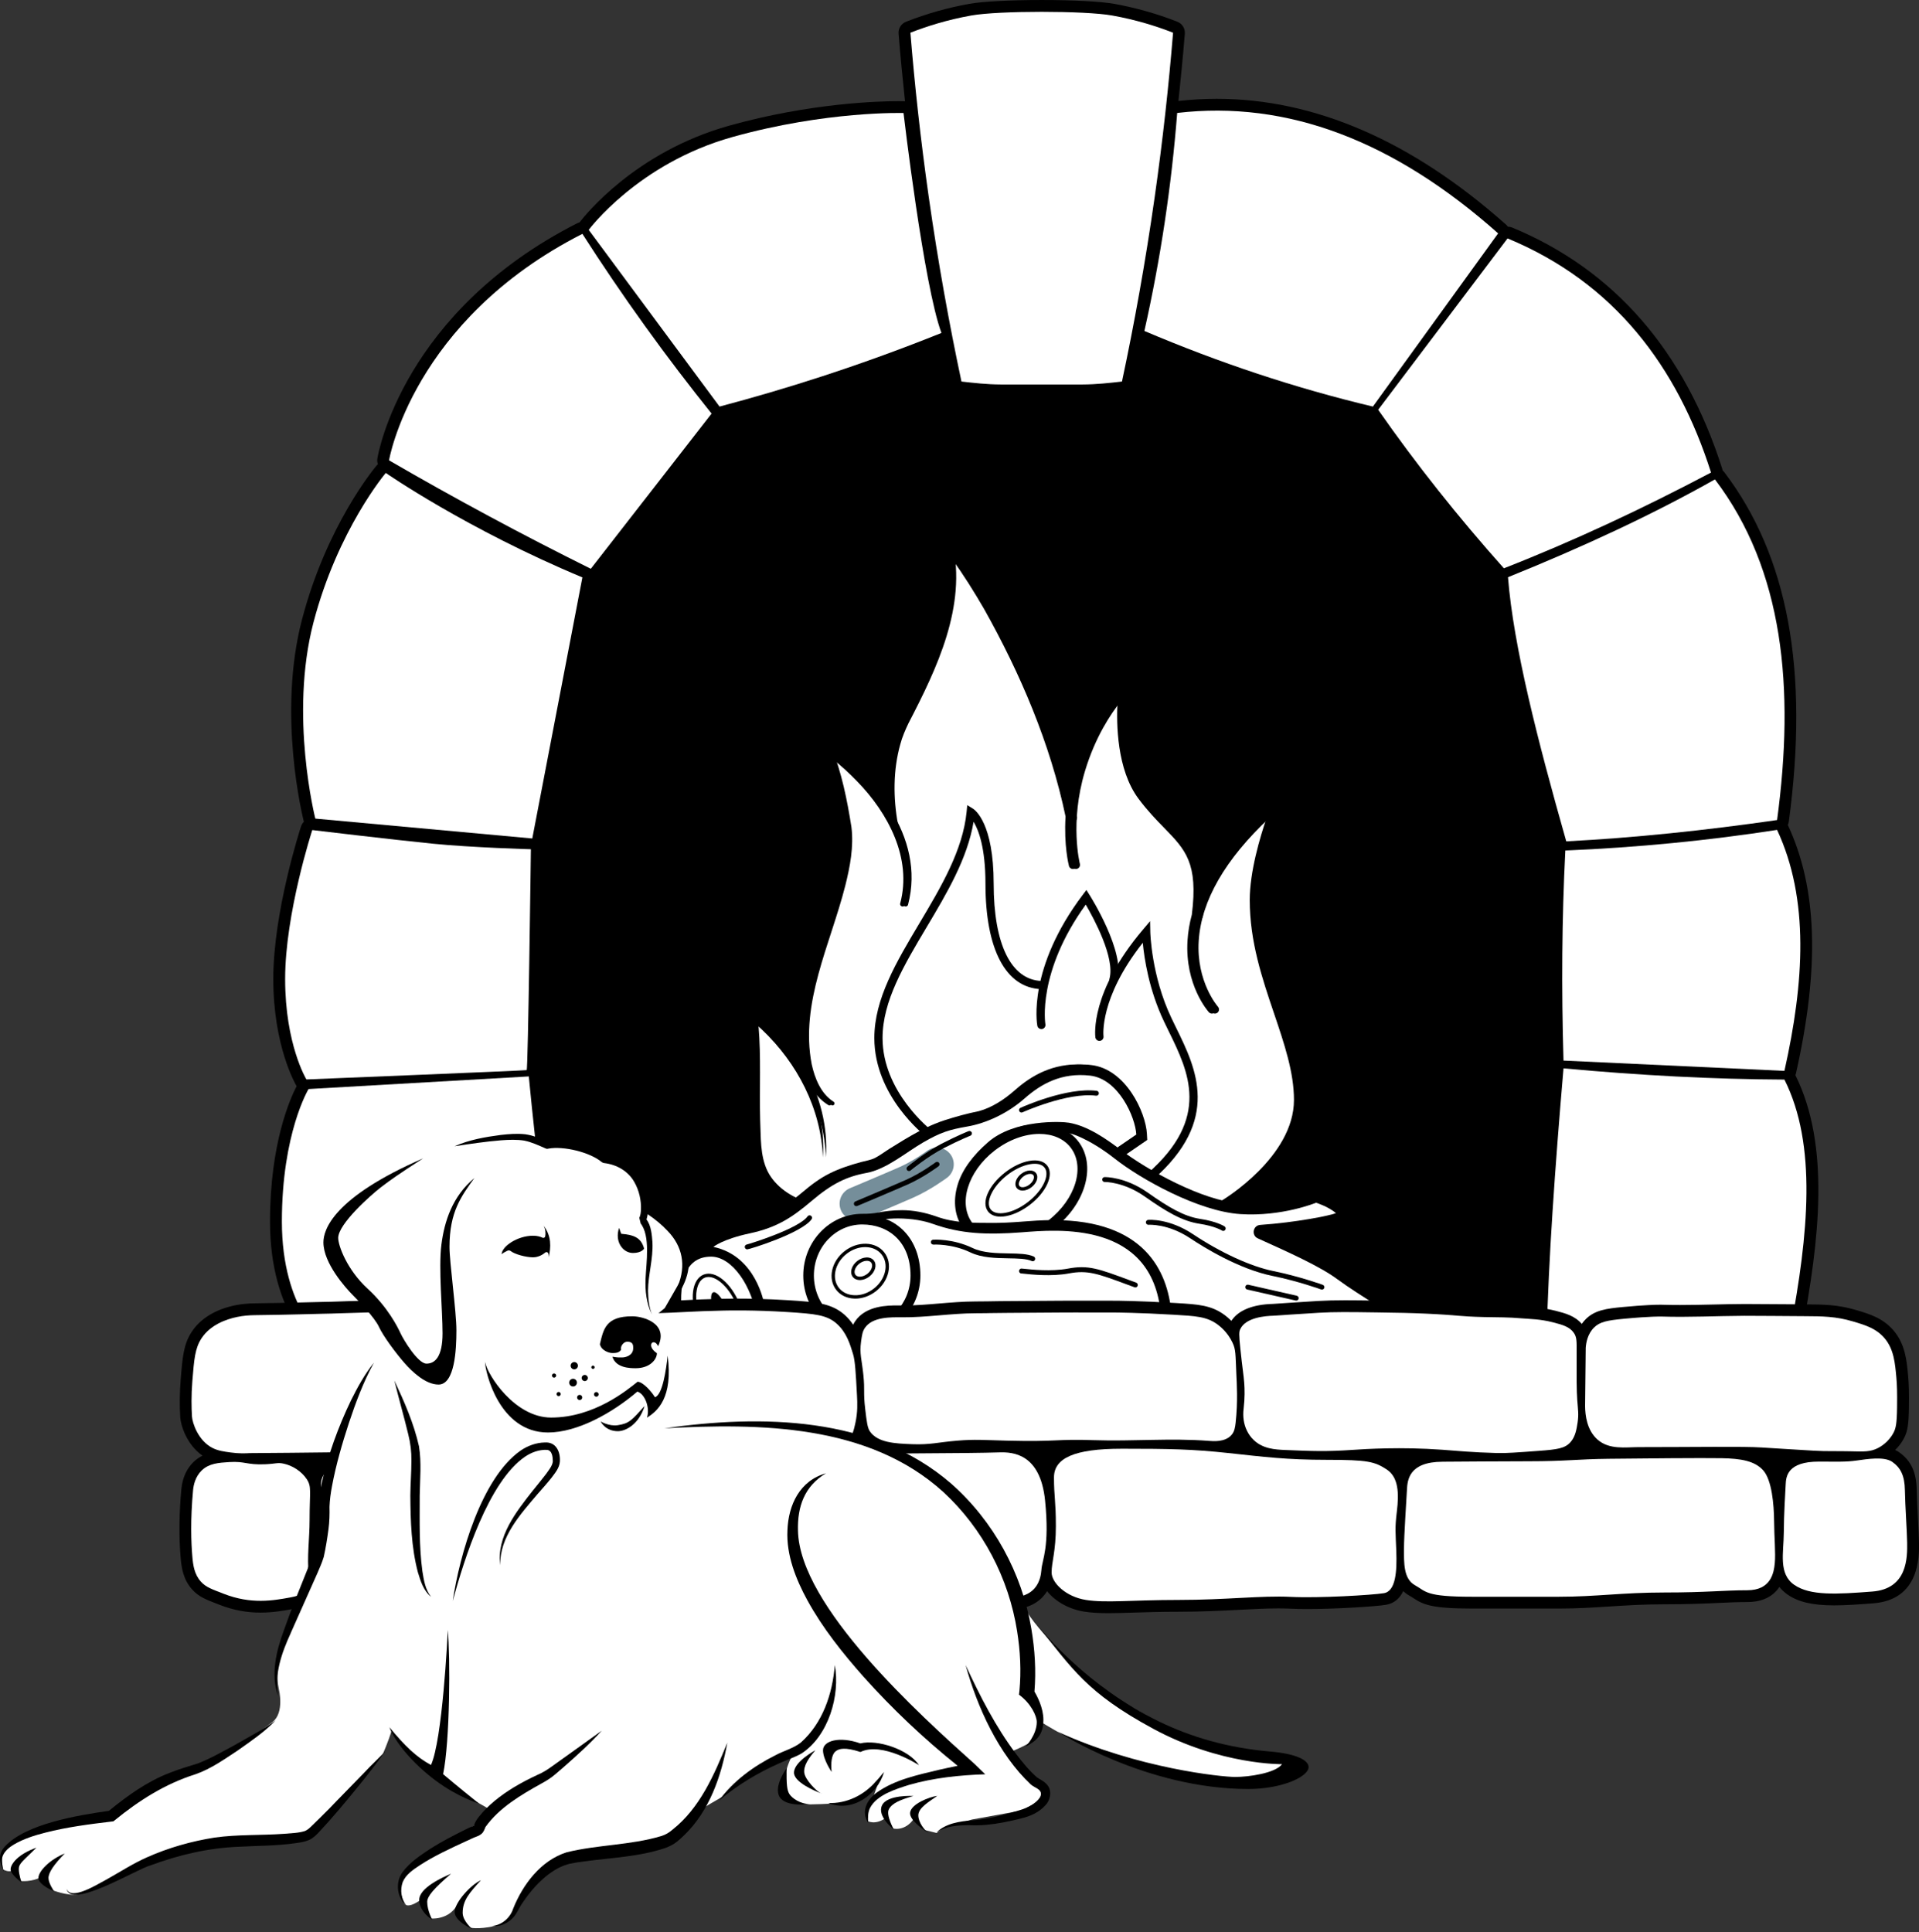 <svg width="146" height="147" viewBox="0 0 146 147" fill="none" xmlns="http://www.w3.org/2000/svg">
<rect x="0" y="0" width="146" height="147" fill="#333333" stroke="none"/>
<g id="Isolation_Mode" clip-path="url(#clip0_119_1708)">
<path id="Vector" d="M31.953 106.366H127.376C127.376 106.366 145.203 16.328 80.064 16.328C14.925 16.328 31.953 106.366 31.953 106.366Z" fill="black"/>
<path id="Vector_2" d="M98.446 83.689C98.446 88.034 93.057 91.279 93.002 91.313C92.974 91.33 92.949 91.35 92.929 91.372C91.314 91.01 89.504 90.203 87.942 89.343C87.746 89.233 87.556 89.126 87.371 89.019C86.656 88.605 86.009 88.188 85.479 87.81L87.056 86.73L87.031 86.275C86.938 84.6 85.399 81.325 82.789 81.033C82.517 81.003 82.241 80.985 81.976 80.985C79.692 80.985 78.139 82.123 77.172 82.98C76.404 83.657 75.465 84.27 74.475 84.54C73.603 84.714 72.705 84.962 71.858 85.234C71.363 85.393 70.885 85.595 70.418 85.82C70.216 85.917 70.018 86.02 69.82 86.127C69.092 86.516 68.391 86.956 67.69 87.391C67.328 87.615 66.972 87.893 66.595 88.089C66.271 88.259 65.865 88.318 65.511 88.413C64.698 88.635 63.891 88.894 63.136 89.269C62.368 89.648 61.679 90.173 61.029 90.726C60.844 90.881 60.656 91.033 60.464 91.178C59.502 90.743 58.641 90.045 58.169 89.109C57.582 87.903 57.669 86.511 57.604 85.197C57.544 82.823 57.684 80.429 57.481 78.053C57.474 77.991 57.467 77.929 57.459 77.866C57.636 78.022 57.811 78.183 57.981 78.346C60.648 80.874 62.468 84.352 62.606 88.061C62.736 86.144 62.358 84.269 61.606 82.543C61.941 83.161 62.401 83.699 63.033 84.088C63.109 84.126 63.201 84.1 63.241 84.029C63.291 83.946 63.251 83.841 63.163 83.806C62.221 83.197 61.759 82.038 61.526 80.973C60.626 76.289 62.951 71.844 64.081 67.384C64.439 65.948 64.738 64.418 64.546 62.91C64.269 61.155 63.938 59.443 63.367 57.764C64.019 58.281 64.641 58.855 65.219 59.456C67.575 61.872 69.404 65.304 68.487 68.735C68.429 68.977 68.789 69.071 68.857 68.832C69.44 66.612 69.032 64.474 68.061 62.538C67.721 60.586 67.731 58.524 68.272 56.612C68.415 56.076 68.647 55.538 68.884 55.037C70.869 51.215 72.934 46.954 72.452 42.563C73.324 43.757 74.117 45.035 74.865 46.322C77.635 51.258 79.904 56.572 81.069 62.124C80.932 64.329 81.306 65.796 81.328 65.886C81.37 66.051 81.543 66.151 81.709 66.109C81.877 66.067 81.976 65.894 81.934 65.727C81.929 65.707 81.589 64.364 81.692 62.334C81.717 62.279 81.727 62.216 81.714 62.142C81.712 62.125 81.706 62.11 81.704 62.092C81.769 61.083 81.946 59.92 82.319 58.674C83.104 56.057 84.304 54.285 85.024 53.389C84.931 55.065 84.969 58.559 86.616 60.766C87.311 61.697 87.98 62.383 88.573 62.99C90.191 64.653 91.171 65.656 90.676 69.593C90.499 70.249 90.388 70.903 90.348 71.555C90.138 74.935 91.898 76.929 91.973 77.014C92.089 77.142 92.283 77.151 92.413 77.037C92.541 76.921 92.554 76.725 92.438 76.597C92.421 76.578 90.773 74.695 90.973 71.577C91.011 70.976 91.113 70.371 91.278 69.763V69.761C91.946 67.284 93.653 64.751 96.375 62.199C95.86 63.697 95.081 66.326 95.081 68.472C95.081 71.642 96.023 74.43 96.938 77.129C97.715 79.423 98.447 81.592 98.447 83.69" fill="white"/>
<path id="Vector_3" d="M61.488 91.477C60.142 91.224 58.831 90.474 58.12 89.261C57.435 88.038 57.437 86.573 57.325 85.216C57.212 83.178 57.248 81.146 57.162 79.116C57.119 78.489 57.107 77.775 56.925 77.196L56.603 76.24C60.393 78.889 63.156 83.348 62.836 88.061C62.697 84.353 60.878 80.875 58.211 78.347C57.837 77.987 57.436 77.635 57.035 77.338L57.5 76.982C57.63 77.362 57.67 77.705 57.71 78.054C57.911 80.43 57.773 82.823 57.834 85.197C57.898 86.51 57.812 87.903 58.398 89.11C58.998 90.299 60.227 91.105 61.489 91.477" fill="black"/>
<path id="Vector_4" d="M63.264 84.088C61.117 82.764 60.936 79.755 61.075 77.496C61.237 75.118 62.005 72.841 62.705 70.589C63.385 68.388 64.191 66.137 64.212 63.83C64.195 62.678 63.918 61.543 63.696 60.416C63.392 58.988 62.975 57.541 62.398 56.206C66.434 58.918 70.44 63.662 69.085 68.831C69.017 69.071 68.656 68.975 68.715 68.734C69.633 65.303 67.803 61.871 65.449 59.456C64.653 58.629 63.775 57.854 62.848 57.202L63.263 56.857C64.046 58.828 64.447 60.84 64.776 62.911C64.967 64.418 64.669 65.949 64.311 67.382C63.181 71.846 60.855 76.29 61.755 80.972C61.989 82.04 62.449 83.197 63.393 83.806C63.479 83.841 63.519 83.948 63.471 84.028C63.43 84.102 63.337 84.128 63.263 84.088" fill="black"/>
<path id="Vector_5" d="M91.209 69.978C91.195 69.978 91.182 69.979 91.169 69.976C90.997 69.955 90.876 69.798 90.898 69.627C91.403 65.662 90.422 64.656 88.799 62.99C88.208 62.384 87.538 61.697 86.842 60.765C85.195 58.559 85.158 55.065 85.25 53.388C84.531 54.285 83.33 56.057 82.545 58.674C81.369 62.597 82.152 65.695 82.159 65.727C82.202 65.893 82.103 66.063 81.935 66.107C81.768 66.15 81.598 66.051 81.554 65.884C81.519 65.752 80.717 62.595 81.946 58.495C83.175 54.399 85.336 52.336 85.426 52.249L86.061 51.653L85.95 52.517C85.943 52.568 85.312 57.672 87.341 60.389C88.013 61.289 88.668 61.961 89.245 62.553C90.879 64.229 92.06 65.44 91.517 69.704C91.497 69.861 91.363 69.976 91.207 69.976" fill="black"/>
<path id="Vector_6" d="M67.942 62.791C67.405 60.036 67.519 57.038 68.849 54.515C70.857 50.515 72.93 46.008 71.862 41.451L71.612 40.188C75.606 45 78.312 50.701 80.405 56.548C81.033 58.376 81.571 60.234 81.941 62.143C82.008 62.543 81.413 62.668 81.327 62.259C80.168 56.661 77.882 51.299 75.091 46.322C74.135 44.675 73.103 43.045 71.927 41.58L72.469 41.304C73.556 46.136 71.287 50.85 69.113 55.038C68.874 55.541 68.642 56.075 68.5 56.613C67.945 58.58 67.949 60.703 68.317 62.707C68.377 62.946 68.001 63.047 67.942 62.793" fill="black"/>
<path id="Vector_7" d="M93.391 91.892C93.285 91.892 93.181 91.838 93.123 91.74C93.035 91.591 93.084 91.399 93.233 91.311C93.287 91.28 98.677 88.034 98.677 83.687C98.677 81.591 97.943 79.423 97.166 77.128C96.253 74.431 95.308 71.642 95.308 68.471C95.308 66.323 96.088 63.697 96.603 62.198C93.211 65.377 91.395 68.528 91.201 71.576C91.002 74.694 92.648 76.577 92.666 76.596C92.78 76.725 92.77 76.921 92.641 77.037C92.513 77.152 92.316 77.141 92.199 77.013C92.124 76.929 90.366 74.936 90.574 71.556C90.79 68.06 92.994 64.47 97.125 60.886L98.104 60.036L97.62 61.237C97.603 61.279 95.932 65.459 95.932 68.47C95.932 71.481 96.86 74.277 97.757 76.927C98.551 79.272 99.301 81.487 99.301 83.686C99.301 88.39 93.784 91.709 93.55 91.848C93.5 91.878 93.445 91.891 93.391 91.891" fill="black"/>
<path id="Vector_8" d="M70.659 86.547C70.593 86.547 70.525 86.527 70.468 86.482C70.307 86.359 66.521 83.397 66.521 78.977C66.521 75.999 68.195 73.189 69.969 70.213C71.586 67.498 73.259 64.691 73.542 61.757L73.59 61.259L74.017 61.52C74.179 61.62 75.6 62.623 75.6 67.23C75.6 71.837 76.927 74.551 79.239 74.635C79.412 74.64 79.547 74.785 79.54 74.958C79.534 75.13 79.39 75.267 79.216 75.258C76.52 75.161 74.975 72.235 74.975 67.23C74.975 64.501 74.452 63.147 74.071 62.522C73.605 65.331 72.032 67.971 70.506 70.531C68.778 73.431 67.146 76.169 67.146 78.976C67.146 83.092 70.813 85.958 70.85 85.987C70.987 86.092 71.012 86.288 70.907 86.424C70.845 86.504 70.753 86.546 70.659 86.546" fill="black"/>
<path id="Vector_9" d="M79.228 78.295C79.079 78.295 78.948 78.19 78.92 78.04C78.888 77.863 78.178 73.639 82.383 68.074L82.655 67.714L82.896 68.096C83.007 68.27 85.602 72.4 85.019 74.607C84.975 74.774 84.803 74.873 84.638 74.829C84.471 74.786 84.371 74.615 84.415 74.448C84.834 72.862 83.228 69.893 82.606 68.825C78.887 73.971 79.528 77.89 79.535 77.93C79.565 78.099 79.453 78.261 79.282 78.292C79.264 78.295 79.245 78.296 79.226 78.296" fill="black"/>
<path id="Vector_10" d="M87.511 89.832C87.424 89.832 87.337 89.797 87.275 89.726C87.161 89.596 87.175 89.4 87.304 89.286C92.147 85.046 90.43 81.546 88.917 78.459C88.792 78.201 88.667 77.947 88.548 77.697C87.416 75.311 87.057 72.934 86.944 71.729C83.617 75.948 83.953 78.811 83.957 78.841C83.979 79.012 83.859 79.168 83.688 79.191C83.515 79.214 83.36 79.094 83.337 78.923C83.319 78.785 82.929 75.475 86.966 70.716L87.501 70.084L87.516 70.912C87.516 70.945 87.593 74.231 89.112 77.43C89.229 77.678 89.353 77.93 89.477 78.185C91.01 81.31 92.917 85.201 87.715 89.755C87.656 89.806 87.583 89.832 87.509 89.832" fill="black"/>
<path id="Vector_11" d="M87.26 86.275C87.167 84.6 85.628 81.323 83.018 81.032C82.744 81.001 82.471 80.986 82.206 80.986C79.921 80.986 78.369 82.124 77.4 82.979C76.633 83.656 75.693 84.269 74.704 84.541C73.83 84.716 72.934 84.961 72.085 85.235C70.59 85.718 69.245 86.566 67.918 87.389C67.555 87.615 67.201 87.893 66.823 88.09C66.499 88.259 66.094 88.318 65.739 88.415C64.927 88.636 64.12 88.896 63.363 89.27C62.596 89.65 61.907 90.175 61.257 90.727C60.301 91.54 59.234 92.234 58.054 92.675C57.474 92.891 56.849 92.967 56.283 93.192C55.602 93.463 54.919 93.707 54.26 94.03C54.181 94.069 54.103 94.107 54.026 94.147C53.901 94.211 53.791 94.281 53.678 94.36C53.244 94.669 52.83 95.005 52.392 95.312C52.222 95.431 52.066 95.572 51.926 95.733C51.089 96.693 50.823 98.318 51.137 100.561C51.572 103.672 53.469 106.116 55.456 106.127H55.47C56.209 106.127 56.88 105.808 57.407 105.202C58.308 104.169 58.689 102.401 58.437 100.461L62.159 103.449L74.612 95.416L87.284 86.731L87.259 86.277L87.26 86.275Z" fill="black"/>
<path id="Vector_12" d="M57.623 100.478C57.998 103.159 57.03 105.326 55.46 105.317C53.89 105.308 52.314 103.128 51.938 100.448C51.563 97.767 52.019 95.609 54.101 95.609C55.671 95.609 57.247 97.798 57.623 100.478Z" fill="white"/>
<path id="Vector_13" d="M55.455 102.829C55.104 102.829 54.719 102.663 54.337 102.341C53.833 101.915 53.389 101.262 53.086 100.502C52.439 98.882 52.635 97.333 53.529 96.977C54.424 96.621 55.632 97.612 56.279 99.232C56.925 100.853 56.73 102.401 55.836 102.757C55.715 102.805 55.588 102.829 55.455 102.829ZM53.905 97.156C53.806 97.156 53.712 97.174 53.622 97.209C52.883 97.504 52.744 98.969 53.319 100.41C53.607 101.132 54.026 101.75 54.5 102.15C54.951 102.531 55.392 102.665 55.744 102.526C56.484 102.231 56.622 100.765 56.048 99.325C55.543 98.058 54.624 97.156 53.907 97.156" fill="black"/>
<path id="Vector_14" d="M55.312 99.617C55.637 100.432 55.694 101.175 55.438 101.276C55.182 101.378 54.711 100.8 54.386 99.984C54.06 99.169 54.004 98.427 54.26 98.325C54.516 98.224 54.987 98.801 55.312 99.617Z" fill="black"/>
<path id="Vector_15" d="M54.274 94.868C54.274 94.868 54.963 94.283 57.05 93.837C59.136 93.391 60.292 92.609 61.782 91.343C63.272 90.078 64.391 89.52 65.919 89.241C67.447 88.962 68.919 87.678 70.241 86.916C71.564 86.153 72.216 85.948 73.613 85.706C75.011 85.464 76.651 84.72 77.936 83.585C79.222 82.449 80.766 81.593 82.928 81.835C85.091 82.077 86.377 84.979 86.451 86.319L74.154 94.747L62.21 102.45L58.13 99.176C58.13 99.176 57.533 95.547 54.273 94.868" fill="white"/>
<path id="Vector_16" d="M108.668 100.716L107.013 99.74C106.983 99.722 103.857 97.876 102.206 96.66C101.006 95.776 99.082 94.867 96.982 93.913C99.2 93.693 101.374 93.279 101.942 93.052L102.466 92.843C102.783 92.716 102.856 92.303 102.602 92.076L102.183 91.699C101.528 91.112 100.494 90.772 100.378 90.735L100.341 90.723C100.183 90.672 100.013 90.68 99.859 90.743L99.823 90.758C99.802 90.766 97.765 91.589 95.19 91.589C94.93 91.589 94.668 91.581 94.414 91.564C91.462 91.368 87.27 88.999 85.317 87.522C84.131 86.624 82.762 85.673 81.341 85.423C80.784 85.325 77.173 85.143 75.165 86.91C74.094 87.851 73.221 88.931 72.86 90.136C72.469 91.439 72.648 92.663 73.365 93.581C74.037 94.444 75.103 94.919 76.367 94.919C76.976 94.919 77.599 94.806 78.212 94.597L87.041 106.567L108.668 100.716Z" fill="black"/>
<path id="Vector_17" d="M81.337 86.236C81.332 86.165 82.832 86.595 84.817 88.157C86.801 89.721 91.189 92.163 94.362 92.372C97.534 92.58 100.133 91.507 100.133 91.507C100.133 91.507 101.097 91.814 101.642 92.302C101.157 92.496 98.536 93.014 95.88 93.195C95.323 93.233 95.186 93.989 95.695 94.219C98.064 95.29 100.416 96.346 101.726 97.312C103.431 98.568 106.602 100.437 106.602 100.437L87.364 105.642L76.936 92.293C76.936 92.293 81.709 91.252 81.337 86.236Z" fill="white"/>
<path id="Vector_18" d="M76.367 94.484C75.242 94.484 74.297 94.069 73.708 93.314C73.081 92.51 72.928 91.425 73.277 90.26C73.612 89.141 74.378 88.073 75.433 87.252C76.539 86.392 77.869 85.898 79.082 85.898C80.207 85.898 81.152 86.313 81.741 87.067C82.368 87.872 82.521 88.956 82.172 90.121C81.836 91.241 81.071 92.309 80.016 93.129C78.909 93.99 77.58 94.484 76.367 94.484Z" fill="white"/>
<path id="Vector_19" d="M79.081 86.272C80.053 86.272 80.909 86.611 81.445 87.298C82.583 88.757 81.84 91.236 79.785 92.834C78.697 93.679 77.46 94.11 76.367 94.11C75.396 94.11 74.54 93.771 74.004 93.084C72.866 91.624 73.609 89.145 75.662 87.548C76.75 86.702 77.988 86.272 79.08 86.272M79.08 85.523C77.767 85.523 76.39 86.032 75.202 86.957C72.825 88.805 72.021 91.761 73.412 93.543C74.073 94.391 75.123 94.858 76.367 94.858C77.68 94.858 79.057 94.349 80.246 93.425C82.623 91.576 83.426 88.621 82.035 86.838C81.375 85.99 80.326 85.523 79.081 85.523" fill="black"/>
<path id="Vector_20" d="M56.849 95.056C56.745 95.056 56.662 94.972 56.662 94.869C56.662 94.775 56.73 94.697 56.821 94.684C57.087 94.622 60.788 93.468 61.44 92.545C61.499 92.461 61.616 92.44 61.702 92.499C61.786 92.559 61.807 92.675 61.747 92.761C60.999 93.823 57.015 95.056 56.85 95.056" fill="black"/>
<path id="Vector_21" d="M93.066 93.652C93.031 93.652 92.995 93.642 92.963 93.621C92.959 93.618 92.432 93.287 91.267 93.11C89.954 92.912 88.751 92.204 87.114 91.05C85.497 89.909 84.066 89.927 84.052 89.931C83.948 89.938 83.862 89.851 83.859 89.748C83.857 89.644 83.938 89.559 84.042 89.556C84.101 89.556 85.613 89.531 87.331 90.744C88.921 91.866 90.084 92.553 91.323 92.74C92.579 92.931 93.145 93.294 93.168 93.309C93.254 93.366 93.278 93.481 93.221 93.568C93.186 93.622 93.125 93.652 93.065 93.652" fill="black"/>
<path id="Vector_22" d="M100.575 98.117C100.553 98.117 100.532 98.114 100.511 98.106C100.494 98.099 98.767 97.472 96.794 97.072C94.267 96.557 91.593 94.904 90.56 94.216C88.853 93.08 87.397 93.185 87.382 93.186C87.278 93.194 87.187 93.118 87.179 93.015C87.17 92.912 87.247 92.822 87.35 92.813C87.414 92.807 88.946 92.691 90.768 93.904C92.88 95.31 95.159 96.358 96.868 96.704C98.871 97.112 100.622 97.748 100.64 97.754C100.737 97.79 100.788 97.897 100.752 97.994C100.725 98.07 100.653 98.117 100.576 98.117" fill="black"/>
<path id="Vector_23" d="M98.618 98.954C98.605 98.954 98.591 98.953 98.576 98.949L94.887 98.112C94.785 98.089 94.723 97.988 94.746 97.888C94.768 97.786 94.871 97.725 94.969 97.746L98.659 98.584C98.759 98.607 98.823 98.707 98.8 98.808C98.781 98.894 98.703 98.954 98.617 98.954" fill="black"/>
<path id="Vector_24" d="M65.151 91.581C65.151 91.581 67.828 90.457 68.995 89.941C70.162 89.425 71.29 88.585 71.29 88.585" stroke="#758E9A" stroke-width="2.547" stroke-miterlimit="10" stroke-linecap="round"/>
<path id="Vector_25" d="M65.151 91.768C65.078 91.768 65.008 91.725 64.978 91.654C64.938 91.558 64.983 91.449 65.079 91.409C65.105 91.397 67.769 90.279 68.921 89.77C70.055 89.269 71.169 88.443 71.18 88.435C71.264 88.372 71.381 88.39 71.443 88.472C71.505 88.556 71.488 88.672 71.404 88.735C71.357 88.77 70.245 89.594 69.073 90.112C67.918 90.622 65.251 91.743 65.225 91.753C65.201 91.763 65.177 91.768 65.152 91.768" fill="black"/>
<path id="Vector_26" d="M69.157 89.097C69.104 89.097 69.05 89.074 69.013 89.029C68.947 88.949 68.959 88.832 69.038 88.766C69.092 88.721 70.361 87.676 71.626 87.024C72.883 86.377 73.658 86.073 73.691 86.061C73.788 86.023 73.895 86.071 73.933 86.167C73.971 86.263 73.923 86.371 73.827 86.409C73.819 86.412 73.035 86.719 71.798 87.356C70.57 87.988 69.291 89.042 69.278 89.053C69.243 89.082 69.201 89.097 69.159 89.097" fill="black"/>
<path id="Vector_27" d="M77.717 84.646C77.646 84.646 77.577 84.605 77.545 84.536C77.502 84.442 77.544 84.331 77.638 84.289C77.781 84.224 81.153 82.706 83.44 82.993C83.543 83.006 83.615 83.1 83.602 83.204C83.59 83.306 83.497 83.378 83.392 83.365C81.215 83.089 77.827 84.615 77.793 84.63C77.768 84.641 77.742 84.647 77.716 84.647" fill="black"/>
<path id="Vector_28" d="M76.121 92.567C75.703 92.567 75.374 92.433 75.173 92.175C74.639 91.491 75.208 90.186 76.469 89.205C77.058 88.746 77.709 88.434 78.299 88.327C78.92 88.214 79.407 88.339 79.671 88.678C79.935 89.016 79.937 89.519 79.675 90.091C79.426 90.637 78.965 91.19 78.375 91.648C77.785 92.107 77.135 92.418 76.545 92.526C76.397 92.553 76.255 92.567 76.123 92.567M78.725 88.543C78.607 88.543 78.481 88.555 78.346 88.579C77.796 88.68 77.185 88.973 76.628 89.407C75.519 90.269 74.945 91.466 75.376 92.018C75.579 92.278 75.977 92.369 76.499 92.273C77.049 92.173 77.66 91.88 78.217 91.446C78.775 91.012 79.21 90.493 79.442 89.985C79.662 89.504 79.672 89.095 79.469 88.836C79.319 88.643 79.061 88.544 78.725 88.544" fill="black"/>
<path id="Vector_29" d="M77.801 90.585C77.617 90.585 77.457 90.519 77.354 90.389C77.242 90.246 77.222 90.05 77.296 89.838C77.364 89.647 77.504 89.46 77.692 89.314C78.102 88.995 78.596 88.968 78.817 89.251C78.929 89.394 78.95 89.589 78.876 89.802C78.808 89.993 78.668 90.179 78.48 90.326C78.26 90.497 78.015 90.585 77.801 90.585ZM78.374 89.312C78.217 89.312 78.022 89.383 77.85 89.517C77.703 89.632 77.59 89.78 77.54 89.924C77.514 89.997 77.482 90.134 77.558 90.232C77.686 90.396 78.037 90.347 78.323 90.124C78.471 90.009 78.584 89.861 78.634 89.717C78.659 89.644 78.692 89.507 78.616 89.409C78.565 89.344 78.478 89.312 78.375 89.312" fill="black"/>
<path id="Vector_30" d="M89.122 99.904C88.835 96.677 87.047 92.83 80.15 92.83C79.245 92.83 78.429 92.893 77.832 92.94L77.655 92.954C76.849 93.015 76.154 93.045 75.534 93.045C73.906 93.045 72.593 93.038 71.278 92.569C70.359 92.24 69.468 92.075 68.631 92.075C67.899 92.075 67.284 92.163 66.864 92.246C66.456 92.327 66.043 92.356 65.627 92.352H65.599C63.126 92.352 61.114 94.457 61.114 97.042C61.114 99.628 63.059 101.662 65.475 101.731C65.516 101.733 65.858 101.762 65.858 101.762L88.49 103.305L89.133 100.019L89.123 99.904H89.122Z" fill="black"/>
<path id="Vector_31" d="M66.611 92.846C66.611 92.846 68.918 92.385 71.005 93.129C73.092 93.873 75.056 93.963 77.717 93.76C80.377 93.557 87.681 92.831 88.314 99.976L87.829 102.45L64.909 100.887C64.909 100.887 68.58 99.41 68.58 96.713C68.58 93.605 66.611 92.846 66.611 92.846Z" fill="white"/>
<path id="Vector_32" d="M65.597 101.3C63.364 101.3 61.547 99.391 61.547 97.043C61.547 94.696 63.364 92.788 65.597 92.788C68.02 92.788 69.648 94.499 69.648 97.043C69.648 99.391 67.831 101.3 65.597 101.3Z" fill="white"/>
<path id="Vector_33" d="M65.597 93.162C67.627 93.162 69.273 94.502 69.273 97.043C69.273 99.188 67.627 100.925 65.597 100.925C63.568 100.925 61.922 99.187 61.922 97.043C61.922 94.9 63.568 93.162 65.597 93.162ZM65.597 92.414C63.157 92.414 61.172 94.491 61.172 97.045C61.172 99.599 63.157 101.676 65.597 101.676C68.037 101.676 70.022 99.599 70.022 97.045C70.022 94.275 68.244 92.414 65.597 92.414Z" fill="black"/>
<path id="Vector_34" d="M78.57 95.958C78.544 95.958 78.518 95.953 78.493 95.941C78.092 95.76 77.421 95.748 76.712 95.736C75.764 95.72 74.688 95.7 73.831 95.288C72.423 94.612 71.033 94.692 71.018 94.693C70.913 94.697 70.826 94.621 70.819 94.518C70.812 94.415 70.89 94.326 70.994 94.32C71.054 94.316 72.494 94.232 73.994 94.952C74.778 95.328 75.808 95.347 76.719 95.363C77.501 95.376 78.175 95.388 78.648 95.601C78.743 95.643 78.784 95.755 78.742 95.849C78.71 95.918 78.642 95.958 78.572 95.958" fill="black"/>
<path id="Vector_35" d="M86.377 97.95C86.355 97.95 86.333 97.946 86.312 97.938L85.791 97.746C83.518 96.902 82.752 96.618 81.325 96.886C79.997 97.136 78.408 96.963 77.886 96.906C77.81 96.898 77.757 96.891 77.731 96.89C77.657 96.896 77.59 96.86 77.553 96.795C77.503 96.705 77.535 96.591 77.625 96.54C77.684 96.507 77.703 96.51 77.927 96.534C78.436 96.59 79.983 96.758 81.256 96.519C82.785 96.231 83.575 96.524 85.922 97.395L86.442 97.588C86.539 97.624 86.588 97.732 86.553 97.829C86.525 97.904 86.453 97.951 86.377 97.951" fill="black"/>
<path id="Vector_36" d="M65.074 98.801C65.052 98.801 65.032 98.801 65.01 98.801C64.434 98.785 63.941 98.549 63.62 98.138C63.299 97.726 63.192 97.191 63.316 96.629C63.44 96.077 63.775 95.565 64.26 95.188C64.746 94.81 65.331 94.613 65.891 94.628C66.467 94.644 66.961 94.88 67.281 95.292C67.602 95.704 67.709 96.239 67.585 96.8C67.461 97.353 67.127 97.865 66.641 98.242C66.174 98.605 65.619 98.803 65.073 98.803M65.826 94.883C65.337 94.883 64.839 95.062 64.417 95.391C63.978 95.732 63.676 96.192 63.566 96.686C63.457 97.171 63.548 97.631 63.822 97.982C64.095 98.332 64.519 98.532 65.017 98.546C65.53 98.562 66.044 98.381 66.483 98.04C66.922 97.699 67.224 97.239 67.335 96.745C67.443 96.26 67.352 95.8 67.079 95.449C66.805 95.099 66.382 94.898 65.883 94.885C65.865 94.885 65.846 94.885 65.826 94.885" fill="black"/>
<path id="Vector_37" d="M65.418 97.392C65.192 97.392 65.004 97.308 64.883 97.154C64.754 96.99 64.724 96.769 64.797 96.532C64.864 96.312 65.016 96.102 65.224 95.94C65.432 95.779 65.673 95.683 65.904 95.672C66.151 95.659 66.359 95.744 66.487 95.908C66.74 96.234 66.588 96.779 66.146 97.122C65.938 97.283 65.697 97.379 65.466 97.391C65.45 97.391 65.434 97.392 65.419 97.392M65.951 95.926C65.939 95.926 65.928 95.926 65.917 95.926C65.738 95.936 65.549 96.012 65.382 96.141C65.216 96.27 65.095 96.435 65.042 96.605C64.996 96.759 65.01 96.897 65.086 96.995C65.161 97.091 65.289 97.141 65.454 97.133C65.632 97.123 65.822 97.047 65.989 96.918C66.313 96.666 66.448 96.274 66.283 96.063C66.214 95.973 66.096 95.925 65.95 95.925" fill="black"/>
<path id="Vector_38" d="M136.598 81.803C136.614 81.761 136.629 81.718 136.639 81.673C138.457 73.574 138.26 67.566 136.02 62.765C136.057 62.687 136.083 62.602 136.096 62.512C137.644 51.011 136.04 42.317 131.191 35.933C131.152 35.882 131.107 35.838 131.06 35.798C131.053 35.76 131.047 35.72 131.034 35.681C128.177 26.699 122.796 20.518 115.04 17.31C114.934 17.267 114.824 17.247 114.715 17.244C114.676 17.188 114.632 17.134 114.578 17.087C107.439 10.738 100.036 7.519 92.575 7.519C91.609 7.519 90.628 7.575 89.657 7.682C89.839 5.974 90.004 4.265 90.143 2.563C90.175 2.168 89.944 1.799 89.575 1.654C88.023 1.045 86.404 0.588 84.765 0.293C83.742 0.111 81.681 0.001 79.254 0.001C76.827 0.001 74.766 0.111 73.743 0.293C72.104 0.587 70.485 1.044 68.933 1.654C68.564 1.799 68.334 2.168 68.365 2.563C68.505 4.275 68.672 5.993 68.855 7.712C68.826 7.709 68.797 7.702 68.768 7.702C68.768 7.702 68.626 7.697 68.359 7.697C66.899 7.697 61.656 7.832 55.462 9.566C48.306 11.57 44.471 16.423 44.091 16.922C44.026 16.938 43.961 16.961 43.899 16.993C30.7 23.719 28.786 34.426 28.712 34.879C28.686 35.03 28.704 35.182 28.752 35.321C28.722 35.349 28.69 35.373 28.663 35.405C28.508 35.587 24.858 39.947 22.976 47.139C21.087 54.358 23.033 62.178 23.116 62.507C23.118 62.512 23.12 62.517 23.121 62.522C23.023 62.619 22.946 62.741 22.902 62.879C22.816 63.143 20.792 69.403 20.792 74.485C20.792 79.567 22.473 82.482 22.545 82.6C22.553 82.612 22.562 82.624 22.57 82.635C22.096 83.539 20.543 86.958 20.543 92.942C20.543 100.057 24.093 102.717 24.243 102.827C24.398 102.939 24.583 102.999 24.773 102.999C24.784 102.999 41.53 102.323 41.53 102.323C42.004 102.303 42.381 101.922 42.393 101.45C42.4 101.179 42.567 94.769 42.014 90.081C41.47 85.47 41.129 81.852 41.126 81.816C41.111 81.659 41.055 81.518 40.973 81.397C40.996 81.205 41.005 80.983 41.014 80.718C41.03 80.254 41.047 79.592 41.065 78.799C41.096 77.402 41.132 75.456 41.17 73.019C41.237 68.82 41.29 64.626 41.29 64.626C41.291 64.515 41.27 64.407 41.234 64.308C41.304 64.208 41.357 64.094 41.382 63.966L45.185 44.139C45.368 44.09 45.537 43.985 45.66 43.827L54.85 32.019C54.902 31.953 54.94 31.878 54.971 31.803C54.972 31.803 54.973 31.803 54.975 31.803C57.596 31.11 60.23 30.333 62.806 29.495C65.781 28.526 68.76 27.444 71.668 26.282C71.862 27.264 72.061 28.243 72.268 29.217C72.348 29.596 72.663 29.881 73.049 29.924L73.157 29.936C74.053 30.037 75.067 30.15 76.136 30.153C76.723 30.155 77.989 30.155 79.255 30.155C80.521 30.155 81.788 30.155 82.374 30.153C83.444 30.15 84.458 30.037 85.353 29.936L85.462 29.924C85.847 29.88 86.161 29.596 86.242 29.217C86.463 28.175 86.677 27.129 86.882 26.079C92.585 28.491 98.405 30.416 104.185 31.795C107.04 35.876 110.253 39.927 113.744 43.837C113.771 43.866 113.802 43.892 113.833 43.917C113.833 43.941 113.83 43.965 113.833 43.989C114.266 49.502 116.235 56.989 118.298 64.259C118.3 64.267 118.304 64.275 118.307 64.283C118.244 64.398 118.203 64.526 118.195 64.665C117.938 69.645 117.89 75.046 118.054 80.719C118.056 80.814 118.078 80.904 118.108 80.99C118.083 81.06 118.063 81.133 118.058 81.21C117.315 89.875 116.898 96.506 116.78 101.483C116.774 101.727 116.869 101.964 117.042 102.138C117.211 102.307 117.441 102.402 117.679 102.402C117.685 102.402 136.233 102.053 136.233 102.053C136.659 102.045 137.021 101.739 137.1 101.321C138.415 94.357 139.262 87.176 136.598 81.805" fill="black"/>
<path id="Vector_39" d="M41.496 101.422C41.496 101.422 41.675 94.86 41.123 90.184C40.571 85.507 40.232 81.898 40.232 81.898L23.476 82.858C23.476 82.858 21.446 86.201 21.446 92.94C21.446 99.678 24.776 102.098 24.776 102.098L41.497 101.422H41.496Z" fill="white"/>
<path id="Vector_40" d="M23.314 82.128C23.314 82.128 21.694 79.479 21.694 74.481C21.694 69.484 23.759 63.154 23.759 63.154C23.759 63.154 29.867 63.883 32.876 64.186C35.885 64.488 40.391 64.613 40.391 64.613C40.391 64.613 40.177 81.382 40.07 81.418C39.963 81.453 23.313 82.128 23.313 82.128" fill="white"/>
<path id="Vector_41" d="M23.991 62.284C23.991 62.284 21.997 54.441 23.848 47.364C25.7 40.286 29.35 35.983 29.35 35.983C29.35 35.983 35.494 40.251 44.309 43.931L40.497 63.794L23.99 62.282L23.991 62.284Z" fill="white"/>
<path id="Vector_42" d="M29.599 35.024C29.599 35.024 31.363 24.39 44.308 17.792C45.764 20.064 47.352 22.413 49.081 24.816C50.781 27.179 52.475 29.394 54.138 31.467C51.075 35.402 48.012 39.338 44.949 43.274C42.431 42.025 39.858 40.699 37.239 39.291C34.597 37.872 32.051 36.447 29.599 35.024Z" fill="white"/>
<path id="Vector_43" d="M44.79 17.49C44.79 17.49 48.529 12.44 55.706 10.43C62.882 8.421 68.741 8.599 68.741 8.599C68.741 8.599 70.273 21.704 71.626 25.332C68.8 26.468 65.764 27.584 62.526 28.639C59.836 29.515 57.236 30.274 54.743 30.933C51.425 26.451 48.107 21.97 44.788 17.488" fill="white"/>
<path id="Vector_44" d="M82.372 29.253C83.433 29.249 84.431 29.133 85.362 29.029C86.294 24.647 87.143 19.961 87.85 14.991C88.471 10.632 88.924 6.457 89.248 2.489C88.006 2.001 86.445 1.506 84.608 1.178C82.535 0.807 75.978 0.807 73.903 1.178C72.067 1.506 70.507 2.001 69.264 2.489C69.587 6.457 70.041 10.633 70.661 14.991C71.369 19.961 72.218 24.648 73.149 29.029C74.079 29.133 75.078 29.249 76.14 29.253C77.311 29.256 81.201 29.256 82.373 29.253" fill="white"/>
<path id="Vector_45" d="M87.066 25.181C88.301 19.683 89.125 14.154 89.562 8.594C97.92 7.613 106.057 10.711 113.98 17.756L104.45 30.933C98.527 29.524 92.737 27.591 87.066 25.181Z" fill="white"/>
<path id="Vector_46" d="M104.851 31.177L114.695 18.14C122.829 21.504 127.619 27.911 130.177 35.953C124.957 38.709 119.705 41.17 114.417 43.238C110.959 39.362 107.762 35.347 104.853 31.177" fill="white"/>
<path id="Vector_47" d="M114.73 43.916C120.536 41.572 125.825 39.102 130.473 36.475C135.699 43.356 136.555 52.342 135.203 62.392C129.736 63.178 124.376 63.745 119.163 64.012C116.999 56.389 115.144 49.179 114.73 43.916Z" fill="white"/>
<path id="Vector_48" d="M119.093 64.71C124.591 64.48 129.958 63.952 135.203 63.141C137.665 68.416 137.272 74.741 135.762 81.476L118.953 80.692C118.794 75.196 118.828 69.858 119.093 64.71Z" fill="white"/>
<path id="Vector_49" d="M118.954 81.284C124.726 81.817 130.337 82.114 135.762 82.138C138.256 87.1 137.581 93.924 136.215 101.153L117.679 101.501C117.81 95.962 118.294 88.979 118.954 81.284Z" fill="white"/>
<path id="Vector_50" d="M145.999 117.358C145.994 116.953 145.959 116.282 145.922 115.573C145.881 114.778 145.838 113.958 145.829 113.374C145.807 112.021 145.397 111.133 144.495 110.496C144.4 110.428 144.297 110.37 144.188 110.32C144.433 110.08 144.68 109.778 144.876 109.394C145.137 108.878 145.218 108.358 145.234 107.073C145.248 105.939 145.233 105.341 145.175 104.701L145.169 104.639C145.068 103.525 144.952 102.262 144.058 101.22C143.247 100.275 142.225 99.972 141.238 99.678C139.812 99.254 138.714 99.248 137.316 99.241C136.908 99.239 136.321 99.234 135.696 99.23C134.603 99.222 133.398 99.213 132.845 99.213H132.695C131.92 99.216 131.136 99.234 130.378 99.252C129.537 99.27 128.667 99.29 127.817 99.29C127.312 99.29 126.855 99.284 126.419 99.27C126.419 99.27 126.378 99.269 126.29 99.269C126 99.269 125.145 99.286 123.485 99.441C122.181 99.563 121.341 99.685 120.657 100.354C120.541 100.467 120.437 100.594 120.342 100.727C119.82 100.112 119.086 99.918 118.371 99.734C117.508 99.514 116.785 99.468 116.257 99.436C116.13 99.428 116.012 99.422 115.905 99.412C115.026 99.337 114.468 99.33 113.763 99.321C113.515 99.318 113.249 99.314 112.941 99.308C111.935 99.285 111.465 99.246 110.871 99.197C110.321 99.151 109.697 99.101 108.508 99.047C107.338 98.995 106.507 98.977 104.753 98.954C103.76 98.94 102.998 98.93 102.343 98.93C101.539 98.93 100.921 98.946 100.283 98.982C99.988 98.999 99.058 99.058 98.077 99.123C97.569 99.156 97.146 99.184 96.854 99.205C95.295 99.247 94.209 99.692 93.685 100.495C93.494 100.305 93.318 100.16 93.187 100.062C92.163 99.3 91.166 99.24 89.517 99.142L89.35 99.132C86.653 98.97 84.899 98.963 84.826 98.963C83.904 98.961 83.143 98.96 82.537 98.96C81.325 98.96 80.737 98.963 80.737 98.963C75.597 98.994 75.303 99.004 75.109 99.011C75.017 99.014 74.958 99.015 74.209 99.019C73.275 99.023 72.345 99.101 71.447 99.175C70.519 99.253 69.642 99.326 68.756 99.326C68.756 99.326 68.371 99.322 68.273 99.322C67.56 99.322 65.888 99.322 65.069 100.515C65.006 100.606 64.955 100.697 64.911 100.788C64.731 100.524 64.52 100.268 64.256 100.034C63.24 99.134 62.013 99.055 59.981 98.926C58.364 98.824 56.976 98.802 56.098 98.802C55.559 98.802 55.186 98.81 55.021 98.813C53.615 98.845 52.953 98.879 52.185 98.917C51.475 98.953 50.67 98.994 49.088 99.046C48.389 99.069 47.688 99.116 47.009 99.162C46.086 99.224 45.129 99.288 44.203 99.288H44.08C43.709 99.288 42.371 99.321 40.756 99.746C40.012 99.941 39.239 100.207 38.718 100.688C38.675 100.623 38.63 100.559 38.582 100.498C37.626 99.276 35.976 99.117 34.651 98.99L34.587 98.985C34.188 98.946 33.717 98.936 32.778 98.915C32.457 98.908 32.098 98.904 31.586 98.904C31.388 98.904 31.168 98.904 30.917 98.906C29.577 98.914 28.539 98.941 28.096 98.953C26.62 98.99 26.021 99.012 25.617 99.027C25.273 99.039 25.071 99.047 24.574 99.054C24.291 99.059 23.953 99.068 23.531 99.079C22.607 99.104 21.342 99.139 19.384 99.162C18.84 99.168 18.35 99.217 17.885 99.313C16.393 99.62 15.253 100.317 14.587 101.329C13.964 102.275 13.885 103.251 13.742 105.026C13.668 105.955 13.658 106.895 13.713 107.821C13.751 108.468 14.221 109.934 15.407 110.75C15.169 110.869 14.94 111.024 14.725 111.232C14.211 111.729 13.893 112.42 13.804 113.239C13.627 115.121 13.606 116.894 13.743 118.512C13.81 119.288 13.938 120.181 14.63 120.945C15.12 121.485 15.669 121.697 16.43 121.992L16.696 122.095C17.724 122.497 18.747 122.693 19.825 122.693C20.761 122.693 21.589 122.543 22.253 122.422C22.638 122.352 23.539 122.188 24.063 121.41C24.105 121.347 24.138 121.284 24.171 121.22C24.55 121.777 25.15 122.216 26.099 122.348C27.603 122.555 30.37 122.778 32.215 122.778C32.831 122.778 33.734 122.762 34.779 122.741C36.223 122.715 38.022 122.682 39.718 122.682C40.254 122.682 40.782 122.685 41.29 122.693C41.479 122.697 41.674 122.698 41.874 122.698C45.17 122.698 49.952 122.325 51.592 122.125C52.535 122.01 53.107 121.62 53.452 121.075C53.71 121.392 54.031 121.645 54.415 121.828C55.991 122.58 57.968 122.886 61.238 122.886C62.831 122.886 64.618 122.821 66.347 122.758C68.129 122.693 69.97 122.626 71.659 122.626C74.667 122.626 75.493 122.56 76.743 122.459L77.272 122.417C78.352 122.333 79.179 121.848 79.663 121.06C80.265 121.823 81.302 122.429 82.479 122.616C82.998 122.698 83.569 122.735 84.334 122.735C84.897 122.735 85.517 122.715 86.234 122.692C87.209 122.661 88.315 122.626 89.676 122.626C91.41 122.626 92.948 122.547 94.305 122.478C95.412 122.421 96.367 122.372 97.247 122.372C97.567 122.372 97.855 122.378 98.127 122.391C98.503 122.409 98.947 122.42 99.446 122.42C101.702 122.42 104.625 122.228 105.421 122.103C106.09 121.998 106.503 121.591 106.758 121.058C106.888 121.181 107.037 121.293 107.209 121.39C107.329 121.456 107.427 121.521 107.521 121.583C108.276 122.079 108.898 122.384 112.003 122.384H118.599C120.007 122.384 121.181 122.308 122.423 122.228C123.695 122.146 125.009 122.06 126.635 122.06C128.496 122.06 129.7 122.004 130.763 121.955C131.529 121.92 132.191 121.889 132.936 121.889C133.788 121.889 134.774 121.654 135.381 120.737C135.544 120.946 135.744 121.14 135.994 121.315C136.815 121.887 137.909 122.141 139.543 122.141C140.421 122.141 141.409 122.071 142.517 121.986C146.052 121.715 146.015 118.443 146.002 117.36" fill="black"/>
<path id="Vector_51" d="M18.061 100.195C18.497 100.105 18.943 100.067 19.389 100.062C22.264 100.029 23.7 99.968 24.583 99.954C25.671 99.937 25.369 99.923 28.114 99.852C28.66 99.838 29.648 99.813 30.918 99.805C31.806 99.799 32.315 99.805 32.754 99.814C33.671 99.835 34.131 99.844 34.495 99.879C35.726 99.997 37.136 100.117 37.868 101.051C38.29 101.592 38.39 102.223 38.408 102.66C38.418 104.108 38.418 105.648 38.408 107.47C38.404 108.174 38.389 108.926 37.877 109.498C37.295 110.147 36.386 110.217 35.967 110.242C34.077 110.359 27.672 110.502 19.002 110.558C18.653 110.583 18.152 110.592 17.559 110.511C17.049 110.442 16.601 110.381 16.19 110.177C15.067 109.617 14.635 108.248 14.606 107.768C14.567 107.116 14.546 106.196 14.633 105.098C14.768 103.417 14.836 102.576 15.332 101.824C16.004 100.806 17.169 100.378 18.061 100.194" fill="white"/>
<path id="Vector_52" d="M39.032 102.41C39.009 102.02 38.991 101.948 39.032 101.804C39.194 101.24 39.895 100.9 40.979 100.615C42.635 100.181 43.987 100.187 44.1 100.187C45.773 100.195 47.441 100 49.113 99.945C52.468 99.836 52.389 99.773 55.038 99.713C55.47 99.703 57.401 99.664 59.92 99.825C62.042 99.96 62.911 100.048 63.656 100.708C64.401 101.369 64.669 102.255 64.901 103.021C65.06 103.545 65.107 104.426 65.202 106.188C65.233 106.77 65.259 107.428 65.081 108.253C64.968 108.776 64.882 109.151 64.596 109.463C64.036 110.071 63.081 110.028 62.602 110.012C60.999 109.96 59.399 110.282 57.796 110.245C55.489 110.19 56.288 110.335 52.588 110.328C48.163 110.32 48.116 110.114 46.29 110.328C45.364 110.436 44.556 110.586 43.216 110.579C41.453 110.571 40.313 110.55 39.638 109.788C39.212 109.306 39.158 108.549 39.051 107.034C39.009 106.433 39.062 106.608 39.042 104.216C39.038 103.614 39.069 103.012 39.033 102.41" fill="white"/>
<path id="Vector_53" d="M65.51 102.084C65.578 101.583 65.616 101.302 65.808 101.024C66.388 100.179 67.785 100.217 68.612 100.224C70.482 100.24 72.342 99.925 74.211 99.917C76.408 99.907 72.836 99.909 80.742 99.861C80.742 99.861 82.058 99.853 84.823 99.861C84.823 99.861 86.593 99.867 89.294 100.029C90.954 100.128 91.811 100.159 92.649 100.782C92.86 100.939 93.407 101.383 93.766 102.14C94.025 102.683 93.994 102.984 94.065 104.587C94.093 105.25 94.191 106.606 94.009 108.243C93.967 108.616 93.919 108.928 93.683 109.191C93.198 109.732 92.305 109.653 91.987 109.628C89.074 109.4 86.142 109.673 83.221 109.572C80.31 109.472 80.502 109.709 76.615 109.61C74.837 109.564 74.171 109.498 72.833 109.61C71.341 109.734 70.784 109.932 69.404 109.879C68.068 109.829 66.787 109.763 66.189 108.912C65.995 108.635 65.939 108.157 65.826 107.2C65.672 105.889 65.811 105.834 65.687 104.614C65.564 103.423 65.384 103.008 65.51 102.084Z" fill="white"/>
<path id="Vector_54" d="M96.895 100.103C97.187 100.082 97.615 100.054 98.134 100.02C99.111 99.955 100.039 99.897 100.333 99.88C101.554 99.81 102.616 99.823 104.739 99.853C106.439 99.876 107.289 99.893 108.466 99.945C110.952 100.057 110.963 100.161 112.92 100.206C114.077 100.232 114.67 100.209 115.827 100.308C116.381 100.355 117.163 100.354 118.147 100.606C118.909 100.801 119.412 100.949 119.731 101.397C119.972 101.736 119.957 102.044 119.953 102.97C119.948 104.832 119.945 105.762 120 106.523C120.053 107.26 120.121 107.599 120.028 108.217C119.95 108.73 119.863 109.304 119.478 109.733C119.059 110.201 118.477 110.282 117.093 110.385C115.429 110.508 114.597 110.57 113.925 110.553C111.979 110.503 110.776 110.377 109.733 110.302C106.57 110.073 103.885 110.246 102.933 110.311C100.874 110.451 99.84 110.406 97.772 110.32C97.01 110.288 96.082 110.233 95.378 109.557C95.151 109.341 94.987 109.096 94.867 108.85C94.619 108.342 94.546 107.765 94.613 107.203C94.713 106.37 94.698 105.691 94.661 105.203C94.615 104.598 94.519 104.072 94.372 102.653C94.253 101.515 94.261 101.33 94.363 101.119C94.789 100.231 96.269 100.12 96.896 100.104" fill="white"/>
<path id="Vector_55" d="M120.641 102.577C120.668 102.163 120.782 101.487 121.284 100.995C121.718 100.571 122.266 100.457 123.566 100.335C125.616 100.143 126.389 100.167 126.389 100.167C128.49 100.234 130.593 100.121 132.696 100.111C133.388 100.107 136.117 100.133 137.307 100.139C138.654 100.146 139.671 100.152 140.977 100.54C141.944 100.826 142.745 101.076 143.372 101.806C144.093 102.645 144.178 103.726 144.276 104.783C144.33 105.385 144.345 105.943 144.332 107.062C144.316 108.332 144.236 108.664 144.071 108.987C143.692 109.732 143.047 110.086 142.888 110.168C142.3 110.472 141.801 110.446 140.736 110.419C139.818 110.395 138.896 110.432 137.979 110.372C136.666 110.289 135.351 110.219 134.038 110.13C132.651 110.037 128.883 110.103 124.657 110.103C123.694 110.103 122.424 110.321 121.527 109.516C120.728 108.8 120.603 107.672 120.596 106.986C120.612 105.517 120.627 104.047 120.643 102.577" fill="white"/>
<path id="Vector_56" d="M14.695 113.324C14.732 112.99 14.853 112.357 15.347 111.877C15.907 111.335 16.638 111.29 17.453 111.239C18.642 111.165 18.769 111.465 20.161 111.407C20.992 111.373 21.099 111.259 21.566 111.357C22.265 111.503 22.942 111.949 23.329 112.526C23.731 113.123 23.553 113.459 23.554 115.671C23.554 117.06 23.345 118.458 23.491 119.84C23.515 120.075 23.57 120.524 23.311 120.91C23.02 121.342 22.489 121.465 22.087 121.538C20.788 121.775 19.114 122.079 17.02 121.26C16.139 120.915 15.68 120.772 15.292 120.344C14.782 119.782 14.69 119.087 14.635 118.439C14.544 117.377 14.475 115.653 14.694 113.325" fill="white"/>
<path id="Vector_57" d="M26.857 111.228C28.454 111.064 29.484 110.97 31.212 110.998C32.94 111.025 34.623 111.018 35.783 110.994C36.944 110.97 37.971 110.826 39.077 110.917C40.184 111.007 41.102 111.136 42.64 111.228C44.179 111.321 46.275 110.988 47.49 110.979C48.705 110.97 51.045 111.016 51.926 112.292C52.809 113.568 52.979 115.814 53.034 117.774C53.087 119.733 53.096 121.036 51.477 121.234C49.858 121.431 44.584 121.847 41.299 121.796C38.015 121.746 33.947 121.881 32.21 121.881C30.473 121.881 27.782 121.674 26.216 121.459C24.649 121.243 24.416 119.895 24.416 118.26V113.021C24.416 112.158 24.955 111.424 26.855 111.229" fill="white"/>
<path id="Vector_58" d="M63.232 110.754C64.321 110.683 64.384 110.638 64.537 110.638C64.69 110.638 66.778 110.59 69.549 110.579C72.322 110.566 74.977 110.54 76.02 110.503C77.063 110.467 79.151 110.594 79.511 114.17C79.871 117.746 79.286 118.646 79.232 119.436C79.179 120.227 78.819 121.396 77.198 121.521C75.579 121.647 75.02 121.728 71.654 121.728C68.289 121.728 64.429 121.988 61.233 121.988C58.038 121.988 56.212 121.691 54.799 121.017C53.387 120.343 53.531 118.42 53.575 117.764C53.62 117.107 53.557 115.337 53.441 114.385C53.324 113.432 53.197 111.024 55.942 111.024C58.687 111.024 62.143 110.826 63.232 110.754Z" fill="white"/>
<path id="Vector_59" d="M85.326 110.224C89.051 110.224 90.752 110.26 93.461 110.553C96.17 110.844 97.853 111.068 100.958 111.068C104.063 111.068 104.576 111.203 105.494 111.796C106.411 112.39 106.439 113.638 106.277 114.978C106.114 116.317 106.177 116.506 106.232 118.025C106.286 119.544 106.197 121.072 105.278 121.216C104.36 121.359 100.356 121.602 98.168 121.494C95.981 121.386 93.254 121.728 89.673 121.728C86.091 121.728 84.148 121.971 82.617 121.728C81.087 121.485 80.007 120.425 80.007 119.634C80.007 118.843 80.332 118.025 80.332 116.111C80.332 114.197 80.188 113.882 80.188 112.409C80.188 110.936 81.735 110.225 85.327 110.225" fill="white"/>
<path id="Vector_60" d="M109.75 111.213C112 111.205 113.493 111.178 116.319 111.178C119.146 111.178 120.027 111.016 122.367 110.99C124.708 110.962 129.558 110.918 130.998 110.945C132.437 110.972 133.508 111.143 134.156 111.88C134.804 112.617 134.966 114.468 134.976 115.725C134.985 116.983 135.101 118.152 135.029 118.924C134.957 119.697 134.723 120.991 132.932 120.991C131.142 120.991 129.846 121.162 126.633 121.162C123.421 121.162 121.44 121.486 118.597 121.486H112.001C108.428 121.486 108.518 121.09 107.646 120.605C106.773 120.12 106.817 118.889 106.817 117.846C106.817 116.803 107.006 114.107 107.042 113.362C107.079 112.617 107.177 111.224 109.751 111.214" fill="white"/>
<path id="Vector_61" d="M138.376 111.204C139.781 111.204 140.42 111.241 141.247 111.123C142.074 111.007 143.362 110.796 143.974 111.229C144.585 111.663 144.91 112.247 144.928 113.388C144.946 114.53 145.089 116.552 145.099 117.37C145.112 118.48 145.144 120.884 142.445 121.09C139.745 121.297 137.72 121.422 136.506 120.578C135.291 119.733 135.704 118.152 135.714 116.624C135.723 115.096 135.83 113.532 135.858 112.939C135.885 112.345 135.983 111.204 138.377 111.204" fill="white"/>
<path id="Vector_62" d="M38.01 86.51L35.038 86.966C35.038 86.966 33.438 87.308 32.067 88.107C30.696 88.906 26.182 91.759 26.067 92.101C25.953 92.444 25.039 93.927 25.496 94.84C25.953 95.753 29.381 99.975 29.381 99.975L29.953 101.345L28.239 103.969L26.524 107.621L24.696 113.441L24.582 116.636L23.553 119.832L22.41 123.369L21.382 125.651C21.382 125.651 21.268 126.336 21.153 126.793C21.039 127.249 21.153 128.162 21.153 128.162L21.225 128.571C21.225 128.571 21.639 130.272 20.768 130.986C19.896 131.701 16.982 133.527 16.982 133.527L13.725 134.782L8.411 137.977L2.297 139.347L0.869 140.145L0.24 140.83L0.126 141.287L0.183 142.199C0.183 142.199 0.589 142.493 0.983 142.314C1.377 142.134 1.269 142.199 1.269 142.199L1.554 143.112C1.554 143.112 2.411 143.227 3.211 142.77C4.011 142.314 3.497 143.227 3.497 143.227L3.954 143.797C3.954 143.797 5.097 144.254 5.897 144.139C6.697 144.025 7.04 143.683 7.04 143.683L11.097 141.515L15.668 140.145L20.982 139.803L23.439 139.461L24.353 138.662L28.124 134.44L29.096 133.527C29.096 133.527 29.585 132.405 29.781 131.701L31.153 133.413L33.381 134.896L34.81 136.265L37.209 137.635L37.038 138.32L34.181 140.031L31.895 141.401L30.81 142.314L30.581 142.998L30.353 143.683L30.696 144.71C30.696 144.71 30.81 145.419 32.067 144.506C32.16 144.438 32.067 144.734 32.067 144.734L32.753 145.965C32.753 145.965 34.013 146.107 34.695 145.076C35.383 144.038 34.889 144.546 34.81 144.962V145.875L35.267 146.332L35.724 146.65C35.724 146.65 36.309 146.83 37.667 146.536C39.024 146.241 39.152 145.395 39.152 145.395L41.038 142.542L43.438 141.172L46.752 140.716L50.694 140.055L52.237 138.776L53.094 137.545L53.551 137.521L54.923 136.722L55.951 135.809L57.266 134.668L60.351 133.413C60.351 133.413 59.984 134.061 59.837 134.668C59.69 135.275 59.38 136.289 59.38 136.289L59.837 136.86L61.094 137.292C61.094 137.292 63.494 137.292 64.865 137.064C66.237 136.836 66.922 135.353 66.922 135.353L66.522 136.494L66.237 137.292L65.894 137.863L66.008 138.548C66.008 138.548 66.579 138.89 67.379 138.32L67.494 138.434L67.951 139.118C67.951 139.118 68.865 139.371 69.551 138.344L70.351 139.232L71.265 139.461C71.265 139.461 71.722 139.004 72.293 138.89C72.865 138.776 73.95 138.434 73.95 138.434L77.722 137.749L79.15 136.974L79.264 136.289L78.579 135.376L76.865 133.298C76.865 133.298 78.007 132.842 78.464 132.5C78.921 132.157 79.207 131.016 79.207 131.016C79.207 131.016 81.893 132.728 84.293 133.527C86.693 134.325 91.092 135.01 91.092 135.01L94.749 135.467L98.749 134.211L98.178 133.755L94.864 133.298L91.321 132.271L89.321 131.725L85.493 129.533L83.664 128.391L81.207 126.223L79.836 124.74C79.836 124.74 78.35 123.256 77.779 122.001C77.207 120.746 75.093 116.181 75.093 116.181L71.322 112.301L68.865 110.727L65.208 109.22L61.208 108.535L56.98 108.307L53.094 108.421L50.923 108.649C50.923 108.649 47.895 108.649 47.323 108.535C46.752 108.421 47.495 108.421 47.495 108.421L48.409 107.965L49.323 107.736L50.237 106.139L50.694 104.998L50.809 103.4C50.809 103.4 50.466 101.916 50.009 101.346C49.552 100.775 49.437 101.142 49.437 101.142V100.457L50.58 99.52L51.952 97.124L52.18 95.526L51.609 94.523L50.923 93.382L49.837 92.216L48.866 91.67L48.695 89.82L48.009 88.679L46.466 88.222L44.123 86.967L41.324 86.877L40.295 86.511H38.01V86.51Z" fill="white"/>
<path id="Vector_63" d="M24.407 138.248L23.778 138.864C23.578 139.065 23.39 139.234 23.205 139.308C22.71 139.471 22.12 139.472 21.598 139.523C19.871 139.647 18.071 139.563 16.325 139.809C14.562 140.088 12.825 140.579 11.193 141.306C10.108 141.783 9.124 142.432 8.097 143.002C7.535 143.285 5.361 144.691 5.067 143.689C5.315 145.334 10.444 142.178 11.452 141.924C13.595 141.127 15.855 140.598 18.149 140.507C19.585 140.427 21.095 140.443 22.551 140.224C22.845 140.18 23.159 140.144 23.509 139.995C23.862 139.829 24.099 139.578 24.3 139.359C25.24 138.363 26.291 137.1 27.162 136.028C27.895 135.136 28.634 134.182 29.309 133.249C28.122 134.446 26.807 135.787 25.63 137.004C25.227 137.423 24.827 137.845 24.408 138.245" fill="black"/>
<path id="Vector_64" d="M1.072 140.327C1.792 139.907 2.611 139.646 3.436 139.436C5.095 139.009 6.81 138.79 8.512 138.586L8.63 138.572L8.725 138.496C10.584 136.979 12.564 135.72 14.877 134.99C16.054 134.581 17.08 133.844 18.108 133.167C19.099 132.463 20.128 131.775 20.967 130.891C19.993 131.608 18.905 132.163 17.86 132.768C16.943 133.262 16.032 133.789 15.063 134.165C14.336 134.391 13.612 134.603 12.897 134.889C11.195 135.541 9.674 136.638 8.286 137.775C5.934 138.11 1.953 138.757 0.362 140.495C-0.197 141.129 -0.021 141.715 0.283 142.41C0.21 142.011 0.061 141.555 0.22 141.173C0.381 140.808 0.716 140.54 1.069 140.328" fill="black"/>
<path id="Vector_65" d="M2.922 142.885C2.922 143.409 4.121 143.905 4.121 143.905C4.121 143.905 3.69 143.297 3.69 142.885C3.69 142.473 4.083 141.884 4.927 141.015C3.793 141.483 2.922 142.361 2.922 142.885Z" fill="black"/>
<path id="Vector_66" d="M0.806 142.231C0.806 142.633 1.639 143.214 1.639 143.214C1.639 143.214 1.429 142.619 1.429 142.199C1.429 141.779 1.743 141.596 2.773 140.577C1.358 141.072 0.806 141.83 0.806 142.232" fill="black"/>
<path id="Vector_67" d="M34.591 145.468C34.591 146.197 35.94 146.776 35.94 146.776C35.94 146.776 35.2 146.168 35.2 145.533C35.2 144.565 35.743 143.99 36.586 143.054C35.828 143.391 34.591 144.737 34.591 145.468Z" fill="black"/>
<path id="Vector_68" d="M31.894 144.55C31.894 145.466 32.897 146.075 32.897 146.075C32.897 146.075 32.503 145.364 32.503 144.7C32.503 144.26 33.046 143.652 34.32 142.558C33.675 142.829 31.894 143.634 31.894 144.55Z" fill="black"/>
<path id="Vector_69" d="M60.07 136.516C59.873 136.222 59.831 135.772 59.845 134.538C59.845 134.538 58.833 135.899 59.311 136.713C59.789 137.526 61.63 137.259 61.63 137.259C60.871 137.259 60.268 136.81 60.07 136.515" fill="black"/>
<path id="Vector_70" d="M61.193 134.903C61.109 134.341 61.544 133.739 62.037 133.164C62.037 133.164 60.421 134.019 60.406 134.862C60.393 135.591 62.002 136.266 62.435 136.434C62.075 136.244 61.27 135.406 61.194 134.903" fill="black"/>
<path id="Vector_71" d="M62.543 136.474C62.543 136.474 62.503 136.459 62.435 136.433C62.478 136.455 62.514 136.471 62.543 136.474Z" fill="black"/>
<path id="Vector_72" d="M67.264 134.818C67.043 135.057 66.846 135.331 66.619 135.558C65.714 136.592 64.41 137.234 63.012 137.181C64.82 137.922 66.744 136.577 67.264 134.818Z" fill="black"/>
<path id="Vector_73" d="M67.628 137.653C67.881 137.176 68.528 136.924 69.497 136.643C69.497 136.643 67.508 136.524 67.108 137.352C66.698 138.2 68.008 139.197 68.008 139.197C68.008 139.197 67.389 138.105 67.628 137.654" fill="black"/>
<path id="Vector_74" d="M69.867 138.124C69.867 137.535 70.682 137.086 71.309 136.636C70.7 136.71 69.314 137.255 69.239 137.915C69.174 138.487 70.34 139.28 70.659 139.486C70.348 139.267 69.868 138.664 69.868 138.124" fill="black"/>
<path id="Vector_75" d="M70.739 139.537C70.714 139.524 70.687 139.506 70.659 139.487C70.709 139.519 70.739 139.537 70.739 139.537Z" fill="black"/>
<path id="Vector_76" d="M41.204 135.689C41.557 135.504 41.924 135.269 42.234 135.005C42.329 134.924 42.762 134.552 42.869 134.459C43.877 133.572 44.877 132.673 45.78 131.676C44.55 132.571 43.211 133.514 41.976 134.404C41.631 134.66 41.279 134.869 40.881 135.043C40.263 135.331 39.659 135.642 39.073 135.997C38.094 136.596 37.15 137.321 36.421 138.241C36.274 138.423 36.122 138.674 36.061 138.896C35.976 138.953 35.877 138.976 35.722 139.044C35.604 139.099 35.517 139.144 35.407 139.198C34.504 139.65 33.604 140.109 32.741 140.658C31.972 141.172 31.199 141.67 30.63 142.433C30.058 143.193 30.186 144.423 30.94 145C30.51 144.498 30.429 143.788 30.638 143.197C30.887 142.61 31.424 142.258 31.956 141.905C33.065 141.186 34.256 140.641 35.463 140.083L36.055 139.81C36.197 139.753 36.449 139.68 36.611 139.542C36.786 139.414 36.867 139.178 36.929 139.012C37.982 137.533 39.633 136.562 41.207 135.69" fill="black"/>
<path id="Vector_77" d="M51.158 139.212C50.889 139.44 50.67 139.578 50.301 139.696C47.983 140.392 45.483 140.346 43.12 140.926C41.142 141.548 39.773 143.387 39.04 145.222C38.814 145.921 38.168 146.481 37.421 146.535C37.953 146.616 38.497 146.39 38.899 146.04C39.309 145.688 39.468 145.162 39.782 144.736C40.33 143.917 41.001 143.15 41.786 142.562C42.273 142.208 42.785 141.936 43.352 141.798C43.712 141.721 44.077 141.671 44.444 141.623C46.501 141.34 48.626 141.274 50.627 140.598C50.914 140.489 51.244 140.339 51.517 140.11C51.692 139.961 51.886 139.8 52.046 139.636C53.969 137.789 54.877 135.149 55.334 132.589C54.342 135.022 53.261 137.554 51.158 139.212Z" fill="black"/>
<path id="Vector_78" d="M60.969 133.418C63.032 132.08 63.936 128.99 63.512 126.681C63.341 128.876 62.592 131.095 60.934 132.574C60.37 133.022 59.624 133.204 58.986 133.55C57.341 134.373 55.788 135.503 54.702 136.992C56.099 135.816 57.626 134.897 59.276 134.163C59.838 133.897 60.412 133.731 60.969 133.417" fill="black"/>
<path id="Vector_79" d="M63.57 133.25C63.83 133.039 64.275 132.91 65.465 133.298C67.114 132.485 69.914 134.299 69.914 134.299C69.137 133.093 66.738 132.326 65.455 132.643C63.843 132.073 62.616 132.456 62.616 133.162C62.616 133.869 63.272 134.818 63.272 134.818C63.197 134.15 63.263 133.499 63.569 133.25" fill="black"/>
<path id="Vector_80" d="M33.136 135.464C34.863 136.755 36.437 137.218 36.437 137.218C36.141 136.989 34.649 135.777 33.713 134.983C34.237 132.485 34.266 126.017 34.067 124.011C34.049 124.579 33.661 132.378 32.79 134.285C31.667 133.679 30.811 132.842 29.623 131.411C30.058 132.547 31.407 134.175 33.136 135.465" fill="black"/>
<path id="Vector_81" d="M78.887 135.225C78.295 134.702 77.792 134.085 77.313 133.456C75.742 131.374 74.565 129.055 73.464 126.681C74.356 129.898 75.963 133.455 78.43 135.776C78.633 135.949 78.908 136.036 79.082 136.209C79.432 136.592 78.906 137.046 78.58 137.274C78.256 137.507 77.856 137.645 77.476 137.756C77.062 137.881 76.647 138.001 76.23 138.108C75.501 138.287 74.764 138.443 74.014 138.493C73.052 138.565 71.926 138.719 71.226 139.442C71.928 138.929 72.854 138.873 73.695 138.866C74.134 138.881 74.591 138.882 75.027 138.84C75.913 138.759 76.787 138.583 77.647 138.362C78.352 138.2 79.032 137.91 79.527 137.359C79.941 136.933 80.08 136.159 79.588 135.706C79.337 135.455 79.094 135.379 78.887 135.223" fill="black"/>
<path id="Vector_82" d="M96.629 133.261C93.42 132.989 90.58 132.147 88.18 130.978C82.679 128.299 79.425 124.221 78.897 123.636C81.595 126.948 82.606 128.752 87.74 131.531C92.854 134.299 97.537 134.224 97.537 134.224C97.031 134.916 94.99 135.197 93.978 135.197C92.965 135.197 86.594 134.557 80.485 131.76C80.485 131.76 87.177 136.113 94.971 136.113C97.556 136.113 99.56 135.169 99.56 134.449C99.56 133.916 98.614 133.428 96.629 133.261Z" fill="black"/>
<path id="Vector_83" d="M74.958 134.993L74.184 134.241C69.984 130.48 60.813 122.2 60.71 116.451C60.66 114.624 61.205 113.07 62.841 112.094C60.85 112.647 59.978 114.499 59.91 116.435C59.816 118.311 60.551 120.152 61.424 121.752C62.59 123.877 64.114 125.785 65.715 127.59C67.907 130.036 70.297 132.295 72.859 134.348C72.373 134.449 71.887 134.55 71.404 134.661C69.79 135.05 68.091 135.401 66.709 136.38C65.972 136.911 65.482 137.826 66.053 138.677C66.029 138.279 66.023 137.889 66.201 137.54C66.733 136.553 68.116 136.135 69.15 135.804C71.023 135.263 73.007 135.058 74.957 134.993" fill="black"/>
<path id="Vector_84" d="M71.763 113.512C74.773 116.28 76.754 120.083 77.384 124.111C77.623 125.611 77.704 127.143 77.558 128.655C77.548 128.751 77.535 128.857 77.524 128.936C78.441 129.6 78.878 130.566 78.878 131.016C78.878 132.017 78.025 132.886 78.025 132.886C78.84 132.465 79.383 132.008 79.383 130.847C79.383 129.941 78.91 129.049 78.702 128.701C78.833 127.109 78.734 125.502 78.467 123.931C77.758 119.691 75.581 115.703 72.346 112.861C66.408 107.726 57.931 107.623 50.545 108.67C57.807 108.277 66.071 108.348 71.761 113.511" fill="black"/>
<path id="Vector_85" d="M40.554 113.386C39.288 114.998 37.763 116.905 38.057 119.09C38.013 116.929 39.581 115.229 40.898 113.674C41.246 113.278 41.6 112.886 41.936 112.464C42.213 112.091 42.567 111.698 42.598 111.189C42.642 110.446 42.301 109.69 41.446 109.749C40.793 109.759 40.152 110 39.628 110.352C36.629 112.429 34.965 118.332 34.443 121.812C35.319 118.597 37.168 112.73 39.944 110.83C40.445 110.494 41.023 110.282 41.614 110.312C42.008 110.346 42.056 110.837 42.061 111.19C42.021 111.544 41.748 111.855 41.537 112.158C41.224 112.569 40.886 112.974 40.556 113.387" fill="black"/>
<path id="Vector_86" d="M22.115 124.256C22.784 122.727 23.481 121.217 24.152 119.683C24.33 119.263 24.496 118.907 24.633 118.453C24.788 117.752 24.898 117.062 24.992 116.351C25.066 115.795 25.084 115.21 25.069 114.644C25.087 114.133 25.159 113.594 25.262 113.06C25.562 111.45 26.028 109.843 26.54 108.278C27.065 106.7 27.644 105.144 28.447 103.676C27.746 104.55 27.203 105.543 26.702 106.546C25.729 108.576 24.952 110.701 24.462 112.902C24.373 113.305 24.291 113.768 24.252 114.18C24.241 114.307 24.216 114.499 24.219 114.626C24.227 115.173 24.213 115.703 24.138 116.251C24.04 116.973 23.966 117.718 23.771 118.421C23.729 118.551 23.46 119.228 23.402 119.374C22.785 120.922 22.142 122.474 21.593 124.055C21.014 125.619 20.584 127.41 21.152 129.027C20.868 127.34 21.43 125.759 22.117 124.259" fill="black"/>
<path id="Vector_87" d="M31.791 119.614C31.996 120.286 32.223 121.038 32.798 121.49C32.351 120.939 32.246 120.22 32.136 119.542C31.877 117.649 31.936 115.693 31.933 113.783C31.952 112.544 32.077 111.285 31.877 110.038C31.482 108.283 30.762 106.651 30.003 105.033C30.341 106.409 30.733 107.768 31.06 109.125C31.231 109.809 31.31 110.444 31.3 111.144C31.301 112.007 31.226 112.898 31.219 113.779C31.234 115.733 31.292 117.712 31.791 119.615" fill="black"/>
<path id="Vector_88" d="M46.988 108.435C46.336 108.533 45.696 108.147 45.696 108.147C45.696 108.147 46.04 108.891 47.01 108.891C47.593 108.891 48.611 108.379 49.041 106.976C48.05 108.071 47.874 108.302 46.99 108.436" fill="black"/>
<path id="Vector_89" d="M50.796 103.138C50.684 104.2 50.412 106.127 49.831 106.305C49.588 105.903 48.941 105.146 48.51 105.126C47.733 105.744 45.218 107.853 41.93 107.853C39.162 107.853 37.083 104.612 36.9 103.615C36.913 104.373 37.967 108.989 41.691 108.989C43.939 108.989 46.609 107.489 48.492 105.875C49.082 106.062 49.466 107.128 49.222 107.858C50.019 107.372 51.218 106.352 50.796 103.14" fill="black"/>
<path id="Vector_90" d="M28.831 100.954C29.169 101.683 30.124 102.956 30.751 103.676C31.379 104.396 32.39 105.341 33.365 105.341C34.601 105.341 34.724 102.684 34.724 101.226C34.724 99.767 34.199 96.063 34.199 94.865C34.199 92.19 35.098 91.011 36.092 89.627C34.424 91.011 33.806 92.919 33.581 94.716C33.356 96.512 33.67 99.659 33.67 101.44C33.67 103.222 33.103 103.75 32.447 103.75C31.791 103.75 30.691 101.916 30.48 101.454C30.27 100.991 29.511 99.462 27.965 98.044C26.419 96.627 25.731 94.79 25.731 94.186C25.731 93.12 28.218 90.917 28.986 90.328C29.754 89.739 30.264 89.383 32.194 88.13C25.318 91.123 24.606 93.582 24.606 94.523C24.606 96.123 26.321 98.007 26.789 98.484C27.258 98.961 28.494 100.224 28.831 100.953" fill="black"/>
<path id="Vector_91" d="M44.099 106.126C43.991 106.126 43.903 106.214 43.903 106.322C43.903 106.431 43.991 106.519 44.099 106.519C44.208 106.519 44.296 106.431 44.296 106.322C44.296 106.214 44.208 106.126 44.099 106.126Z" fill="black"/>
<path id="Vector_92" d="M42.661 106.063C42.661 105.975 42.591 105.905 42.503 105.905C42.415 105.905 42.344 105.975 42.344 106.063C42.344 106.151 42.415 106.222 42.503 106.222C42.591 106.222 42.661 106.151 42.661 106.063Z" fill="black"/>
<path id="Vector_93" d="M42.314 104.655C42.314 104.567 42.243 104.497 42.155 104.497C42.067 104.497 41.996 104.567 41.996 104.655C41.996 104.743 42.067 104.814 42.155 104.814C42.243 104.814 42.314 104.743 42.314 104.655Z" fill="black"/>
<path id="Vector_94" d="M43.304 105.194C43.304 105.356 43.435 105.488 43.598 105.488C43.76 105.488 43.891 105.357 43.891 105.194C43.891 105.03 43.76 104.9 43.598 104.9C43.435 104.9 43.304 105.032 43.304 105.194Z" fill="black"/>
<path id="Vector_95" d="M43.691 103.63C43.538 103.63 43.414 103.755 43.414 103.907C43.414 104.06 43.538 104.185 43.691 104.185C43.844 104.185 43.969 104.06 43.969 103.907C43.969 103.755 43.844 103.63 43.691 103.63Z" fill="black"/>
<path id="Vector_96" d="M44.488 105.076C44.617 105.076 44.722 104.971 44.722 104.842C44.722 104.713 44.617 104.608 44.488 104.608C44.359 104.608 44.253 104.713 44.253 104.842C44.253 104.971 44.359 105.076 44.488 105.076Z" fill="black"/>
<path id="Vector_97" d="M45.368 106.266C45.466 106.266 45.546 106.187 45.546 106.088C45.546 105.99 45.466 105.91 45.368 105.91C45.27 105.91 45.19 105.99 45.19 106.088C45.19 106.187 45.27 106.266 45.368 106.266Z" fill="black"/>
<path id="Vector_98" d="M45.115 103.901C45.045 103.901 44.989 103.957 44.989 104.026C44.989 104.096 45.045 104.152 45.115 104.152C45.185 104.152 45.241 104.096 45.241 104.026C45.241 103.957 45.185 103.901 45.115 103.901Z" fill="black"/>
<path id="Vector_99" d="M45.64 102.276C45.752 102.767 46.363 102.942 46.546 102.942C46.729 102.942 47.073 102.97 47.249 102.704C47.186 102.402 47.452 102.08 47.727 102.08C48.176 102.08 48.176 102.367 48.176 102.57C48.176 103.145 47.578 103.279 47.339 103.279C47.1 103.279 47.072 103.299 46.594 103.223C46.847 104.079 47.936 104.099 48.357 104.099C49.502 104.099 49.99 103.377 49.977 102.956C49.358 102.525 49.513 102.124 49.724 102.124C49.936 102.124 50.054 102.391 50.074 102.422C50.88 100.692 48.94 100.149 48.112 100.149C46.072 100.144 45.914 101.137 45.639 102.275" fill="black"/>
<path id="Vector_100" d="M39.89 86.783C40.448 86.893 40.995 87.152 41.523 87.382C41.585 87.411 41.662 87.413 41.729 87.389C42.87 87.178 44.88 87.662 45.769 88.406C45.82 88.451 45.884 88.48 45.957 88.489C46.916 88.601 47.793 89.094 48.267 89.945C48.622 90.566 48.797 91.326 48.765 92.049C48.753 92.251 48.73 92.485 48.639 92.657L48.741 93.07C48.722 93.061 48.725 93.062 48.723 93.061C49.5 94.006 49.166 96.1 49.116 97.28C49.073 98.202 49.18 99.179 49.602 100.008C49.374 99.438 49.317 98.817 49.303 98.209C49.313 96.975 49.703 95.773 49.639 94.517C49.603 94.01 49.545 93.221 49.181 92.779C49.186 92.768 49.191 92.755 49.196 92.744C49.231 92.625 49.258 92.504 49.281 92.382C49.829 92.756 50.346 93.171 50.788 93.646C51.939 94.832 52.199 96.29 51.583 97.816C51.307 98.559 50.795 99.197 50.391 99.877C50.934 99.273 51.526 98.702 51.899 97.961C53.286 95.3 51.654 93.072 49.347 91.731C49.376 90.421 48.781 89.074 47.672 88.35C47.21 88.047 46.682 87.87 46.154 87.785C45.106 86.947 42.951 86.505 41.655 86.813C41.103 86.605 40.563 86.386 39.963 86.299C39.325 86.229 38.724 86.282 38.104 86.35C36.903 86.507 35.693 86.719 34.58 87.212C35.77 87.031 36.949 86.852 38.144 86.756C38.72 86.713 39.334 86.692 39.888 86.782" fill="black"/>
<path id="Vector_101" d="M41.272 94.168C41.134 94.1 40.896 94.018 40.554 94.018C39.367 94.018 38.173 94.832 38.166 95.429C38.241 95.344 38.461 95.229 38.611 95.156C38.694 95.116 38.789 95.132 38.859 95.188C39.167 95.429 40.007 95.66 40.554 95.66C40.98 95.66 41.315 95.439 41.486 95.297C41.563 95.232 41.686 95.266 41.716 95.362C41.762 95.507 41.75 95.66 41.75 95.66C41.919 94.867 41.967 94.069 41.363 93.254C41.504 93.518 41.528 93.833 41.48 94.07C41.462 94.162 41.358 94.21 41.273 94.168" fill="black"/>
<path id="Vector_102" d="M49.005 95.001C48.78 94.159 48.233 93.956 47.263 93.871L47.101 93.423C46.744 94.475 47.396 95.331 48.155 95.331C48.829 95.331 49.005 95.001 49.005 95.001Z" fill="black"/>
</g>
<defs>
<clipPath id="clip0_119_1708">
<rect width="146" height="146.777" fill="white"/>
</clipPath>
</defs>
</svg>
